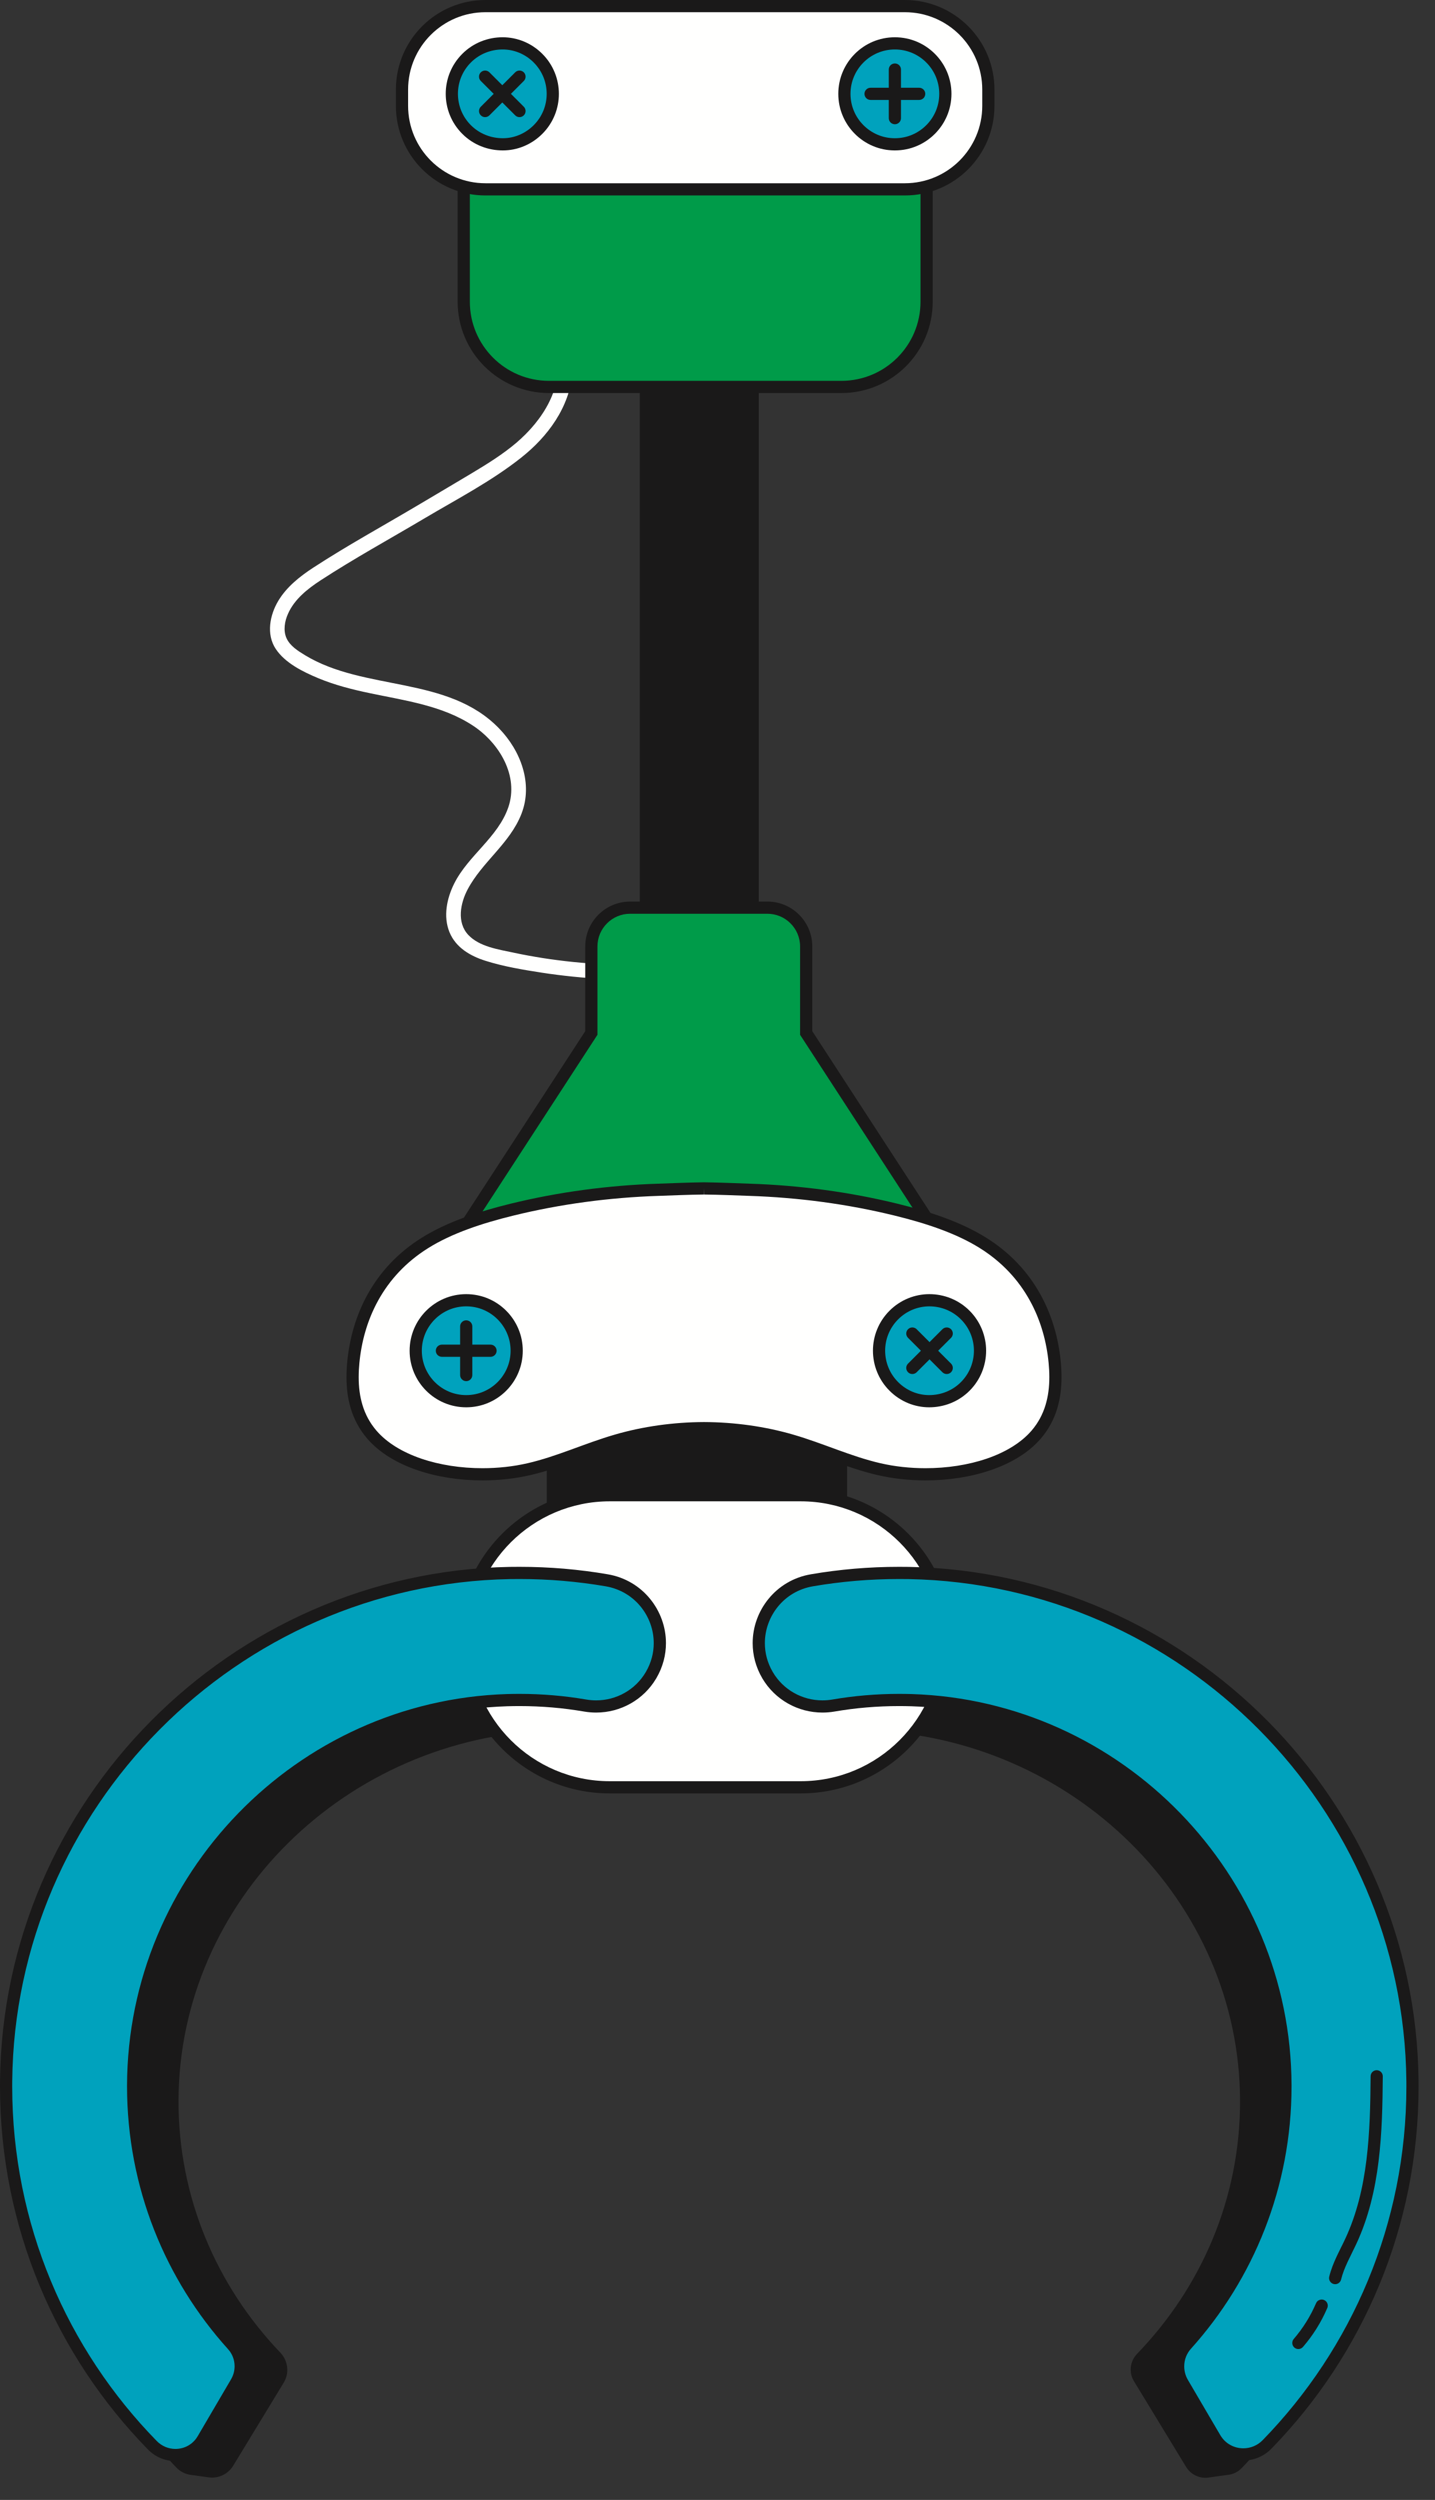 <?xml version="1.0" encoding="UTF-8"?>
<svg width="62px" height="108px" viewBox="0 0 62 108" version="1.1" xmlns="http://www.w3.org/2000/svg" xmlns:xlink="http://www.w3.org/1999/xlink">
    <rect x="0" y="0" width="62" height="108" fill="#333333" stroke="none"/>
    <title>robot-arm</title>
    <g id="Page-1" stroke="none" stroke-width="1" fill="none" fill-rule="evenodd">
        <g id="robot-arm">
            <path d="M24.041,15.177 C24.385,16.717 23.439,18.165 22.315,19.124 C21.722,19.629 21.056,20.041 20.389,20.441 C19.611,20.907 18.829,21.368 18.049,21.831 C16.546,22.723 15.001,23.568 13.536,24.523 C12.954,24.903 12.388,25.351 12.025,25.955 C11.658,26.566 11.495,27.401 11.912,28.032 C12.321,28.649 13.091,29.023 13.753,29.3 C14.471,29.599 15.227,29.789 15.987,29.948 C17.506,30.268 19.119,30.48 20.442,31.354 C21.568,32.098 22.43,33.516 21.961,34.88 C21.515,36.176 20.224,36.965 19.622,38.175 C19.304,38.814 19.142,39.592 19.421,40.274 C19.694,40.938 20.318,41.3 20.975,41.508 C21.761,41.756 22.596,41.895 23.409,42.021 C24.286,42.155 25.169,42.247 26.056,42.289 C26.493,42.31 26.93,42.318 27.368,42.316 C27.775,42.314 27.776,41.681 27.368,41.683 C25.627,41.691 23.89,41.519 22.186,41.156 C21.533,41.016 20.715,40.901 20.234,40.391 C19.725,39.852 19.891,39.013 20.206,38.421 C20.839,37.228 22.034,36.436 22.531,35.155 C23.036,33.853 22.497,32.435 21.567,31.473 C19.349,29.176 15.752,29.877 13.168,28.3 C12.868,28.117 12.524,27.9 12.377,27.567 C12.23,27.233 12.3,26.837 12.444,26.515 C12.723,25.884 13.293,25.436 13.856,25.069 C15.305,24.124 16.835,23.287 18.323,22.404 C19.735,21.566 21.231,20.792 22.521,19.769 C23.67,18.858 24.604,17.599 24.733,16.098 C24.764,15.733 24.731,15.366 24.651,15.008 C24.562,14.611 23.952,14.78 24.041,15.177 Z" id="Fill-1" fill="#FFFFFE"></path>
            <path d="M30.42,54.391 L40.161,52.821 L34.831,44.627 L34.831,40.889 C34.831,39.963 34.08,39.212 33.154,39.212 L27.227,39.212 C26.3,39.212 25.549,39.963 25.549,40.889 L25.549,44.627 L20.219,52.821 L29.961,54.391 L29.961,54.465 L30.19,54.428 L30.42,54.465 L30.42,54.391 Z" id="axis" fill="#009B49"></path>
            <path d="M30.42,54.391 L30.462,54.651 L40.603,53.016 L35.095,44.548 L35.095,40.889 C35.095,39.818 34.226,38.949 33.154,38.949 L27.227,38.949 C26.154,38.949 25.286,39.818 25.286,40.889 L25.286,44.548 L19.777,53.016 L29.919,54.651 L29.961,54.391 L29.697,54.391 L29.697,54.774 L30.19,54.695 L30.378,54.725 L30.683,54.775 L30.683,54.391 L30.42,54.391 L30.462,54.651 L30.42,54.391 L30.156,54.391 L30.156,54.465 L30.42,54.465 L30.462,54.205 L30.232,54.168 L30.19,54.161 L29.919,54.205 L29.961,54.465 L30.224,54.465 L30.224,54.166 L20.661,52.625 L25.813,44.705 L25.813,40.889 C25.813,40.498 25.971,40.146 26.227,39.89 C26.483,39.633 26.835,39.476 27.227,39.476 L33.154,39.476 C33.545,39.476 33.897,39.633 34.154,39.89 C34.41,40.146 34.568,40.498 34.568,40.889 L34.568,44.705 L39.719,52.625 L30.156,54.166 L30.156,54.391 L30.42,54.391 Z" id="Fill-3" fill="#1A1919"></path>
            <path d="M10.075,106.523 L12.258,102.936 C12.512,102.52 12.447,101.988 12.111,101.636 C9.37,98.77 7.7,94.942 7.713,90.74 C7.74,82.142 14.922,75.029 23.865,74.757 C25.021,74.722 26.151,74.8 27.244,74.98 C28.375,75.167 29.509,74.669 30.09,73.718 C31.064,72.123 30.07,70.093 28.173,69.781 C26.817,69.557 25.418,69.453 23.989,69.478 C12.04,69.689 2.342,79.091 2.225,90.575 C2.166,96.414 3.781,102.658 7.633,106.615 C7.799,106.785 8.018,106.89 8.253,106.921 C8.466,106.949 8.745,106.987 9.011,107.025 C9.434,107.086 9.853,106.888 10.075,106.523 Z" id="Fill-4" fill="#1A1919"></path>
            <path d="M51.248,106.577 L48.993,102.872 C48.763,102.494 48.82,102.009 49.128,101.69 C51.9,98.817 53.59,94.969 53.577,90.74 C53.55,82.142 46.368,75.029 37.425,74.757 C36.269,74.722 35.14,74.8 34.046,74.98 C32.915,75.167 31.781,74.669 31.2,73.718 C30.227,72.123 31.22,70.093 33.117,69.781 C34.474,69.557 35.872,69.453 37.301,69.478 C49.251,69.689 58.948,79.091 59.065,90.575 C59.125,96.426 57.502,102.683 53.634,106.639 C53.483,106.793 53.284,106.889 53.07,106.917 C52.838,106.947 52.517,106.99 52.22,107.034 C51.834,107.09 51.451,106.911 51.248,106.577 Z" id="Fill-5" fill="#1A1919"></path>
            <polygon id="Fill-6" fill="#1A1919" points="23.623 68.065 36.599 68.065 36.599 55.852 23.623 55.852"></polygon>
            <path d="M34.592,77.215 L26.346,77.215 C22.862,77.215 20.037,74.39 20.037,70.905 C20.037,67.421 22.862,64.596 26.346,64.596 L34.592,64.596 C38.077,64.596 40.902,67.421 40.902,70.905 C40.902,74.39 38.077,77.215 34.592,77.215 Z" id="Fill-7" fill="#FFFFFE"></path>
            <path d="M34.592,77.478 L34.592,76.951 L26.346,76.951 C24.676,76.951 23.166,76.275 22.071,75.18 C20.977,74.085 20.3,72.576 20.3,70.905 C20.3,69.235 20.977,67.725 22.071,66.63 C23.166,65.536 24.676,64.86 26.346,64.859 L34.592,64.859 C36.263,64.86 37.773,65.536 38.867,66.63 C39.962,67.725 40.638,69.235 40.638,70.905 C40.638,72.576 39.962,74.085 38.867,75.18 C37.773,76.275 36.263,76.951 34.592,76.951 L34.592,77.478 C38.223,77.478 41.165,74.536 41.165,70.905 C41.165,67.275 38.223,64.332 34.592,64.332 L26.346,64.332 C22.716,64.332 19.773,67.275 19.773,70.905 C19.773,74.536 22.716,77.478 26.346,77.478 L34.592,77.478 Z" id="Fill-8" fill="#1A1919"></path>
            <path d="M45.568,58.846 C45.383,56.937 44.499,54.965 42.478,53.7 C41.404,53.026 40.072,52.593 38.718,52.26 C36.679,51.76 34.538,51.471 32.384,51.4 C31.798,51.381 31.119,51.349 30.417,51.341 C29.715,51.349 29.035,51.381 28.45,51.4 C26.296,51.471 24.155,51.76 22.116,52.26 C20.761,52.593 19.43,53.026 18.355,53.7 C16.335,54.965 15.451,56.937 15.267,58.846 C15.163,59.922 15.274,61.059 16.066,61.979 C17.399,63.527 20.424,64.032 22.853,63.47 C24.175,63.164 25.349,62.604 26.636,62.231 C27.833,61.884 29.124,61.704 30.417,61.699 C31.71,61.704 33.001,61.884 34.198,62.231 C35.485,62.604 36.659,63.164 37.981,63.47 C40.41,64.032 43.435,63.527 44.768,61.979 C45.56,61.059 45.671,59.922 45.568,58.846 Z" id="Fill-9" fill="#FFFFFE"></path>
            <path d="M45.305,58.871 L45.83,58.821 C45.735,57.835 45.459,56.829 44.942,55.903 C44.425,54.977 43.667,54.133 42.618,53.477 C41.503,52.779 40.148,52.34 38.781,52.004 C36.723,51.499 34.565,51.208 32.392,51.137 C31.81,51.118 31.128,51.086 30.42,51.077 L30.414,51.077 C29.706,51.086 29.024,51.118 28.442,51.137 C26.269,51.208 24.111,51.499 22.053,52.004 C20.686,52.34 19.331,52.779 18.215,53.477 C17.167,54.133 16.409,54.977 15.892,55.903 C15.375,56.829 15.099,57.835 15.004,58.821 C14.983,59.041 14.97,59.266 14.97,59.492 C14.97,59.948 15.021,60.412 15.16,60.863 C15.298,61.314 15.524,61.753 15.867,62.151 C16.398,62.767 17.159,63.215 18.026,63.512 C18.892,63.809 19.869,63.956 20.846,63.956 C21.548,63.956 22.25,63.88 22.913,63.727 C24.27,63.412 25.449,62.848 26.709,62.484 C27.881,62.144 29.149,61.967 30.418,61.962 L30.416,61.962 C31.685,61.967 32.953,62.144 34.125,62.484 C35.385,62.848 36.564,63.412 37.921,63.727 C38.584,63.88 39.286,63.956 39.987,63.956 C40.965,63.956 41.941,63.809 42.808,63.512 C43.675,63.215 44.435,62.767 44.967,62.151 C45.31,61.753 45.536,61.314 45.674,60.863 C45.812,60.412 45.864,59.948 45.864,59.492 C45.864,59.266 45.851,59.041 45.83,58.821 L45.568,58.846 L45.305,58.871 C45.325,59.078 45.337,59.285 45.337,59.492 C45.337,59.909 45.289,60.319 45.17,60.709 C45.05,61.099 44.86,61.467 44.568,61.807 C44.119,62.329 43.44,62.739 42.638,63.014 C41.835,63.289 40.912,63.429 39.987,63.429 C39.324,63.429 38.66,63.357 38.04,63.214 C36.755,62.917 35.585,62.36 34.272,61.978 C33.049,61.623 31.734,61.44 30.418,61.435 L30.416,61.435 C29.099,61.44 27.784,61.623 26.562,61.978 C25.249,62.36 24.079,62.917 22.794,63.214 C22.174,63.357 21.51,63.429 20.846,63.429 C19.922,63.429 18.998,63.289 18.196,63.014 C17.393,62.739 16.715,62.329 16.266,61.807 C15.974,61.467 15.783,61.099 15.664,60.709 C15.544,60.319 15.497,59.908 15.497,59.492 C15.497,59.285 15.509,59.078 15.529,58.871 C15.618,57.948 15.876,57.013 16.352,56.16 C16.829,55.306 17.523,54.532 18.495,53.923 C19.53,53.274 20.837,52.845 22.179,52.516 C24.199,52.02 26.322,51.734 28.459,51.664 C29.047,51.644 29.724,51.613 30.42,51.605 L30.417,51.341 L30.414,51.605 C31.11,51.613 31.787,51.644 32.375,51.664 C34.512,51.734 36.635,52.02 38.655,52.516 C39.997,52.845 41.304,53.274 42.339,53.923 C43.311,54.532 44.005,55.306 44.481,56.16 C44.958,57.013 45.216,57.948 45.305,58.871 Z" id="Fill-10" fill="#1A1919"></path>
            <path d="M8.768,105.383 L10.209,102.925 C10.511,102.411 10.451,101.758 10.052,101.315 C7.37,98.344 5.74,94.404 5.753,90.083 C5.78,81.136 12.962,73.733 21.905,73.45 C23.061,73.413 24.19,73.495 25.284,73.682 C26.415,73.876 27.549,73.359 28.13,72.369 C29.103,70.709 28.11,68.596 26.213,68.271 C24.856,68.039 23.458,67.93 22.029,67.956 C10.079,68.176 0.382,77.961 0.265,89.912 C0.205,96.034 2.625,101.59 6.582,105.638 C7.222,106.293 8.305,106.172 8.768,105.383 Z" id="Fill-11" fill="#00A2BD"></path>
            <path d="M8.768,105.383 L8.995,105.516 L10.437,103.058 C10.588,102.799 10.663,102.511 10.663,102.224 C10.663,101.834 10.523,101.444 10.248,101.139 C7.618,98.225 6.016,94.368 6.016,90.134 L6.016,90.084 C6.042,81.28 13.114,73.991 21.913,73.713 C22.092,73.708 22.269,73.705 22.446,73.705 C23.398,73.705 24.331,73.786 25.239,73.942 C25.412,73.972 25.585,73.986 25.756,73.986 C26.812,73.986 27.809,73.436 28.357,72.502 C28.641,72.019 28.773,71.496 28.773,70.987 C28.773,70.285 28.525,69.609 28.087,69.073 C27.649,68.536 27.017,68.141 26.257,68.012 C25.018,67.799 23.744,67.689 22.445,67.689 C22.305,67.689 22.164,67.69 22.024,67.692 C9.93,67.916 0.121,77.815 0.001,89.909 C0,89.984 0,90.059 0,90.134 C0,96.239 2.438,101.777 6.394,105.823 C6.723,106.159 7.156,106.325 7.582,106.325 C8.133,106.326 8.684,106.046 8.995,105.516 L8.768,105.383 L8.54,105.25 C8.327,105.611 7.96,105.796 7.582,105.798 C7.29,105.797 6.999,105.687 6.771,105.454 C2.907,101.502 0.527,96.097 0.527,90.134 C0.527,90.061 0.527,89.988 0.528,89.915 C0.643,78.107 10.228,68.436 22.033,68.219 C22.171,68.217 22.308,68.216 22.445,68.216 C23.715,68.216 24.958,68.324 26.168,68.531 C26.8,68.64 27.316,68.963 27.679,69.406 C28.041,69.849 28.246,70.41 28.245,70.987 C28.245,71.406 28.138,71.833 27.902,72.236 C27.451,73.005 26.63,73.459 25.756,73.459 C25.615,73.459 25.472,73.447 25.329,73.422 C24.391,73.262 23.428,73.178 22.446,73.178 C22.264,73.178 22.081,73.181 21.897,73.186 C12.81,73.476 5.518,80.992 5.489,90.082 L5.489,90.08 C5.489,90.1 5.489,90.118 5.489,90.134 C5.489,94.502 7.143,98.487 9.857,101.492 C10.041,101.697 10.136,101.958 10.136,102.224 C10.136,102.419 10.085,102.615 9.982,102.791 L8.54,105.25 L8.768,105.383 Z" id="Fill-12" fill="#1A1919"></path>
            <path d="M52.496,105.335 L51.098,102.951 C50.787,102.421 50.849,101.749 51.26,101.293 C53.93,98.324 55.551,94.393 55.538,90.083 C55.512,81.136 48.329,73.733 39.386,73.45 C38.231,73.413 37.101,73.495 36.007,73.682 C34.876,73.876 33.742,73.359 33.162,72.369 C32.188,70.709 33.182,68.596 35.078,68.271 C36.435,68.039 37.834,67.93 39.263,67.956 C51.212,68.176 60.91,77.961 61.027,89.912 C61.087,96.014 58.682,101.553 54.748,105.598 C54.09,106.274 52.973,106.148 52.496,105.335 Z" id="Fill-13" fill="#00A2BD"></path>
            <path d="M52.496,105.335 L52.723,105.201 L51.325,102.818 C51.218,102.635 51.165,102.432 51.165,102.23 C51.165,101.954 51.263,101.683 51.456,101.469 C54.157,98.466 55.802,94.491 55.802,90.134 L55.802,90.082 C55.774,80.992 48.481,73.476 39.395,73.186 C39.211,73.181 39.028,73.178 38.846,73.178 C37.863,73.178 36.9,73.262 35.963,73.422 C35.82,73.447 35.677,73.459 35.535,73.459 C34.661,73.459 33.84,73.005 33.389,72.236 C33.153,71.833 33.046,71.406 33.046,70.987 C33.046,70.41 33.251,69.849 33.613,69.406 C33.975,68.963 34.491,68.64 35.123,68.531 C36.333,68.324 37.577,68.216 38.846,68.216 C38.983,68.216 39.12,68.217 39.258,68.219 C51.063,68.436 60.648,78.107 60.763,89.914 C60.764,89.987 60.764,90.061 60.764,90.134 C60.764,96.077 58.4,101.466 54.559,105.414 C54.324,105.656 54.022,105.77 53.719,105.771 C53.326,105.77 52.944,105.577 52.723,105.201 L52.496,105.335 L52.268,105.468 C52.587,106.012 53.153,106.299 53.719,106.298 C54.156,106.299 54.6,106.128 54.937,105.782 C58.869,101.74 61.291,96.219 61.291,90.134 C61.291,90.059 61.291,89.984 61.29,89.909 C61.171,77.815 51.361,67.916 39.268,67.692 C39.127,67.69 38.986,67.689 38.846,67.689 C37.547,67.689 36.273,67.799 35.034,68.012 C34.275,68.141 33.642,68.536 33.205,69.073 C32.767,69.609 32.519,70.285 32.519,70.987 C32.519,71.496 32.651,72.019 32.934,72.502 C33.482,73.436 34.479,73.986 35.535,73.986 C35.706,73.986 35.879,73.972 36.052,73.942 C36.96,73.786 37.893,73.705 38.846,73.705 C39.022,73.705 39.2,73.708 39.378,73.713 C48.178,73.991 55.25,81.28 55.275,90.084 L55.275,90.082 L55.275,90.134 C55.275,94.357 53.682,98.205 51.064,101.116 C50.782,101.43 50.638,101.829 50.638,102.23 C50.638,102.524 50.715,102.82 50.87,103.085 L52.268,105.468 L52.496,105.335 Z" id="Fill-14" fill="#1A1919"></path>
            <polygon id="Fill-15" fill="#1A1919" points="27.643 39.212 32.782 39.212 32.782 7.405 27.643 7.405"></polygon>
            <path d="M36.352,16.717 L23.719,16.717 C21.685,16.717 20.037,15.068 20.037,13.035 L20.037,7.405 L40.034,7.405 L40.034,13.035 C40.034,15.068 38.386,16.717 36.352,16.717 Z" id="Fill-16" fill="#009B49"></path>
            <path d="M36.352,16.98 L36.352,16.453 L23.719,16.453 C22.774,16.453 21.921,16.071 21.302,15.452 C20.683,14.832 20.3,13.979 20.3,13.035 L20.3,7.668 L39.771,7.668 L39.771,13.035 C39.771,13.979 39.389,14.832 38.77,15.452 C38.15,16.071 37.297,16.453 36.352,16.453 L36.352,16.98 C38.532,16.98 40.298,15.214 40.298,13.035 L40.298,7.141 L19.773,7.141 L19.773,13.035 C19.773,15.214 21.54,16.98 23.719,16.98 L36.352,16.98 Z" id="Fill-17" fill="#1A1919"></path>
            <path d="M42.702,4.573 L42.702,3.87 C42.702,1.878 41.087,0.263 39.095,0.263 L20.976,0.263 C18.984,0.263 17.369,1.878 17.369,3.87 L17.369,4.573 C17.369,6.565 18.984,8.18 20.976,8.18 L39.095,8.18 C41.087,8.18 42.702,6.565 42.702,4.573 Z" id="Fill-18" fill="#FFFFFE"></path>
            <path d="M42.439,4.573 L42.966,4.573 L42.966,3.87 C42.966,1.733 41.233,0 39.095,0 L20.976,0 C18.838,0 17.105,1.733 17.105,3.87 L17.105,4.573 C17.105,6.711 18.838,8.444 20.976,8.444 L39.095,8.444 C41.233,8.444 42.966,6.711 42.966,4.573 L42.439,4.573 C42.439,5.497 42.065,6.331 41.46,6.937 C40.854,7.543 40.019,7.916 39.095,7.917 L20.976,7.917 C20.052,7.916 19.218,7.543 18.612,6.937 C18.006,6.331 17.633,5.497 17.632,4.573 L17.632,3.87 C17.633,2.946 18.006,2.112 18.612,1.506 C19.218,0.901 20.052,0.527 20.976,0.527 L39.095,0.527 C40.019,0.527 40.854,0.901 41.46,1.506 C42.065,2.112 42.439,2.946 42.439,3.87 L42.439,4.573 Z" id="Fill-19" fill="#1A1919"></path>
            <path d="M40.845,4.054 C40.845,5.259 39.868,6.235 38.663,6.235 C37.459,6.235 36.482,5.259 36.482,4.054 C36.482,2.85 37.459,1.873 38.663,1.873 C39.868,1.873 40.845,2.85 40.845,4.054 Z" id="Fill-20" fill="#00A2BD"></path>
            <path d="M41.108,4.054 L40.581,4.054 C40.581,4.585 40.367,5.063 40.019,5.41 C39.672,5.758 39.194,5.972 38.663,5.972 C38.133,5.972 37.656,5.758 37.308,5.41 C36.96,5.063 36.746,4.585 36.746,4.054 C36.746,3.524 36.96,3.046 37.308,2.698 C37.656,2.351 38.133,2.137 38.663,2.137 C39.194,2.137 39.672,2.351 40.019,2.698 C40.367,3.046 40.581,3.524 40.581,4.054 L41.108,4.054 C41.108,2.704 40.014,1.61 38.663,1.61 C37.313,1.61 36.219,2.704 36.219,4.054 C36.219,5.404 37.313,6.499 38.663,6.499 C40.014,6.499 41.108,5.404 41.108,4.054 Z" id="Fill-21" fill="#1A1919"></path>
            <path d="M38.4,3.004 L38.4,5.105 C38.4,5.25 38.518,5.368 38.663,5.368 C38.809,5.368 38.927,5.25 38.927,5.105 L38.927,3.004 C38.927,2.858 38.809,2.741 38.663,2.741 C38.518,2.741 38.4,2.858 38.4,3.004 Z" id="Fill-22" fill="#1A1919"></path>
            <path d="M37.613,4.318 L39.714,4.318 C39.859,4.318 39.977,4.2 39.977,4.054 C39.977,3.909 39.859,3.791 39.714,3.791 L37.613,3.791 C37.468,3.791 37.35,3.909 37.35,4.054 C37.35,4.2 37.468,4.318 37.613,4.318 Z" id="Fill-23" fill="#1A1919"></path>
            <path d="M23.244,5.597 C22.393,6.448 21.012,6.448 20.16,5.597 C19.308,4.745 19.308,3.364 20.16,2.512 C21.012,1.66 22.393,1.66 23.244,2.512 C24.096,3.364 24.096,4.745 23.244,5.597 Z" id="Fill-24" fill="#00A2BD"></path>
            <path d="M23.244,5.597 L23.058,5.41 C22.687,5.781 22.206,5.972 21.725,5.972 C21.223,5.971 20.726,5.789 20.346,5.41 C19.971,5.035 19.785,4.545 19.785,4.053 C19.785,3.562 19.971,3.073 20.346,2.698 C20.724,2.321 21.219,2.137 21.718,2.137 C22.202,2.137 22.686,2.326 23.058,2.698 C23.433,3.074 23.62,3.563 23.62,4.054 C23.62,4.546 23.433,5.035 23.058,5.41 L23.244,5.597 L23.431,5.783 C23.908,5.306 24.147,4.679 24.147,4.054 C24.147,3.43 23.908,2.802 23.431,2.326 C22.959,1.854 22.339,1.61 21.718,1.61 C21.09,1.609 20.456,1.844 19.974,2.326 C19.497,2.802 19.257,3.429 19.258,4.053 C19.257,4.678 19.496,5.306 19.974,5.783 C20.458,6.268 21.096,6.499 21.725,6.499 C22.346,6.499 22.962,6.252 23.431,5.783 L23.244,5.597 Z" id="Fill-25" fill="#1A1919"></path>
            <path d="M22.259,3.125 L20.773,4.611 C20.67,4.714 20.67,4.881 20.773,4.983 C20.876,5.086 21.043,5.086 21.146,4.983 L22.631,3.498 C22.734,3.395 22.734,3.228 22.631,3.125 C22.528,3.022 22.361,3.022 22.259,3.125 Z" id="Fill-26" fill="#1A1919"></path>
            <path d="M20.773,3.498 L22.259,4.983 C22.361,5.086 22.528,5.086 22.631,4.983 C22.734,4.881 22.734,4.714 22.631,4.611 L21.146,3.125 C21.043,3.022 20.876,3.022 20.773,3.125 C20.67,3.228 20.67,3.395 20.773,3.498 Z" id="Fill-27" fill="#1A1919"></path>
            <path d="M17.962,58.354 C17.962,59.558 18.938,60.535 20.143,60.535 C21.348,60.535 22.324,59.558 22.324,58.354 C22.324,57.149 21.348,56.173 20.143,56.173 C18.938,56.173 17.962,57.149 17.962,58.354 Z" id="Fill-28" fill="#00A2BD"></path>
            <path d="M18.225,58.354 L17.698,58.354 C17.698,59.704 18.793,60.798 20.143,60.798 C21.493,60.798 22.587,59.704 22.587,58.354 C22.587,57.004 21.493,55.909 20.143,55.909 C18.793,55.909 17.698,57.004 17.698,58.354 L18.225,58.354 C18.226,57.823 18.44,57.346 18.787,56.998 C19.135,56.65 19.613,56.436 20.143,56.436 C20.673,56.436 21.151,56.65 21.499,56.998 C21.846,57.346 22.061,57.823 22.061,58.354 C22.061,58.884 21.846,59.362 21.499,59.71 C21.151,60.057 20.673,60.271 20.143,60.271 C19.613,60.271 19.135,60.057 18.787,59.71 C18.44,59.362 18.226,58.884 18.225,58.354 Z" id="Fill-29" fill="#1A1919"></path>
            <path d="M19.88,57.303 L19.88,59.404 C19.88,59.55 19.997,59.668 20.143,59.668 C20.289,59.668 20.407,59.55 20.407,59.404 L20.407,57.303 C20.407,57.158 20.289,57.04 20.143,57.04 C19.997,57.04 19.88,57.158 19.88,57.303 Z" id="Fill-30" fill="#1A1919"></path>
            <path d="M21.193,58.09 L19.093,58.09 C18.947,58.09 18.829,58.208 18.829,58.354 C18.829,58.499 18.947,58.617 19.093,58.617 L21.193,58.617 C21.339,58.617 21.457,58.499 21.457,58.354 C21.457,58.208 21.339,58.09 21.193,58.09 Z" id="Fill-31" fill="#1A1919"></path>
            <path d="M38.619,59.896 C39.471,60.748 40.852,60.748 41.703,59.896 C42.555,59.044 42.555,57.663 41.703,56.811 C40.852,55.96 39.471,55.96 38.619,56.811 C37.767,57.663 37.767,59.044 38.619,59.896 Z" id="Fill-32" fill="#00A2BD"></path>
            <path d="M38.619,59.896 L38.433,60.082 C38.903,60.553 39.522,60.798 40.144,60.798 C40.772,60.799 41.407,60.565 41.89,60.083 C42.367,59.605 42.606,58.977 42.606,58.352 C42.606,57.728 42.366,57.101 41.89,56.625 C41.411,56.146 40.78,55.909 40.154,55.909 C39.531,55.909 38.907,56.151 38.432,56.625 C37.956,57.101 37.716,57.728 37.716,58.352 C37.716,58.977 37.955,59.605 38.433,60.082 L38.619,59.896 L38.805,59.71 C38.43,59.334 38.244,58.845 38.243,58.352 C38.244,57.861 38.431,57.373 38.805,56.998 C39.179,56.624 39.666,56.437 40.154,56.436 C40.649,56.437 41.141,56.622 41.517,56.998 C41.892,57.373 42.078,57.861 42.079,58.352 C42.078,58.845 41.892,59.334 41.517,59.71 C41.139,60.088 40.643,60.271 40.144,60.271 C39.66,60.271 39.177,60.081 38.805,59.71 L38.619,59.896 Z" id="Fill-33" fill="#1A1919"></path>
            <path d="M39.232,57.797 L40.717,59.283 C40.821,59.386 40.987,59.386 41.09,59.283 C41.193,59.18 41.193,59.013 41.09,58.91 L39.605,57.425 C39.502,57.322 39.335,57.322 39.232,57.425 C39.129,57.528 39.129,57.695 39.232,57.797 Z" id="Fill-34" fill="#1A1919"></path>
            <path d="M40.717,57.425 L39.232,58.91 C39.129,59.013 39.129,59.18 39.232,59.283 C39.335,59.386 39.502,59.386 39.605,59.283 L41.09,57.797 C41.193,57.695 41.193,57.528 41.09,57.425 C40.987,57.322 40.821,57.322 40.717,57.425 Z" id="Fill-35" fill="#1A1919"></path>
            <path d="M57.943,98.479 C58.065,97.968 58.351,97.475 58.603,96.936 C59.655,94.672 59.725,92.128 59.744,89.702 C59.746,89.556 59.628,89.438 59.483,89.436 C59.337,89.435 59.219,89.552 59.218,89.698 C59.201,92.118 59.119,94.584 58.125,96.714 C57.89,97.223 57.58,97.743 57.43,98.356 C57.396,98.497 57.483,98.639 57.625,98.674 C57.766,98.708 57.908,98.621 57.943,98.479 L57.943,98.479 Z" id="Fill-36" fill="#1A1919"></path>
            <path d="M56.861,99.502 C56.621,100.062 56.295,100.586 55.897,101.047 C55.802,101.157 55.814,101.324 55.924,101.419 C56.034,101.514 56.201,101.502 56.296,101.391 C56.73,100.889 57.085,100.32 57.346,99.71 C57.403,99.576 57.341,99.421 57.207,99.364 C57.073,99.307 56.918,99.369 56.861,99.502 Z" id="Fill-37" fill="#1A1919"></path>
        </g>
    </g>
</svg>